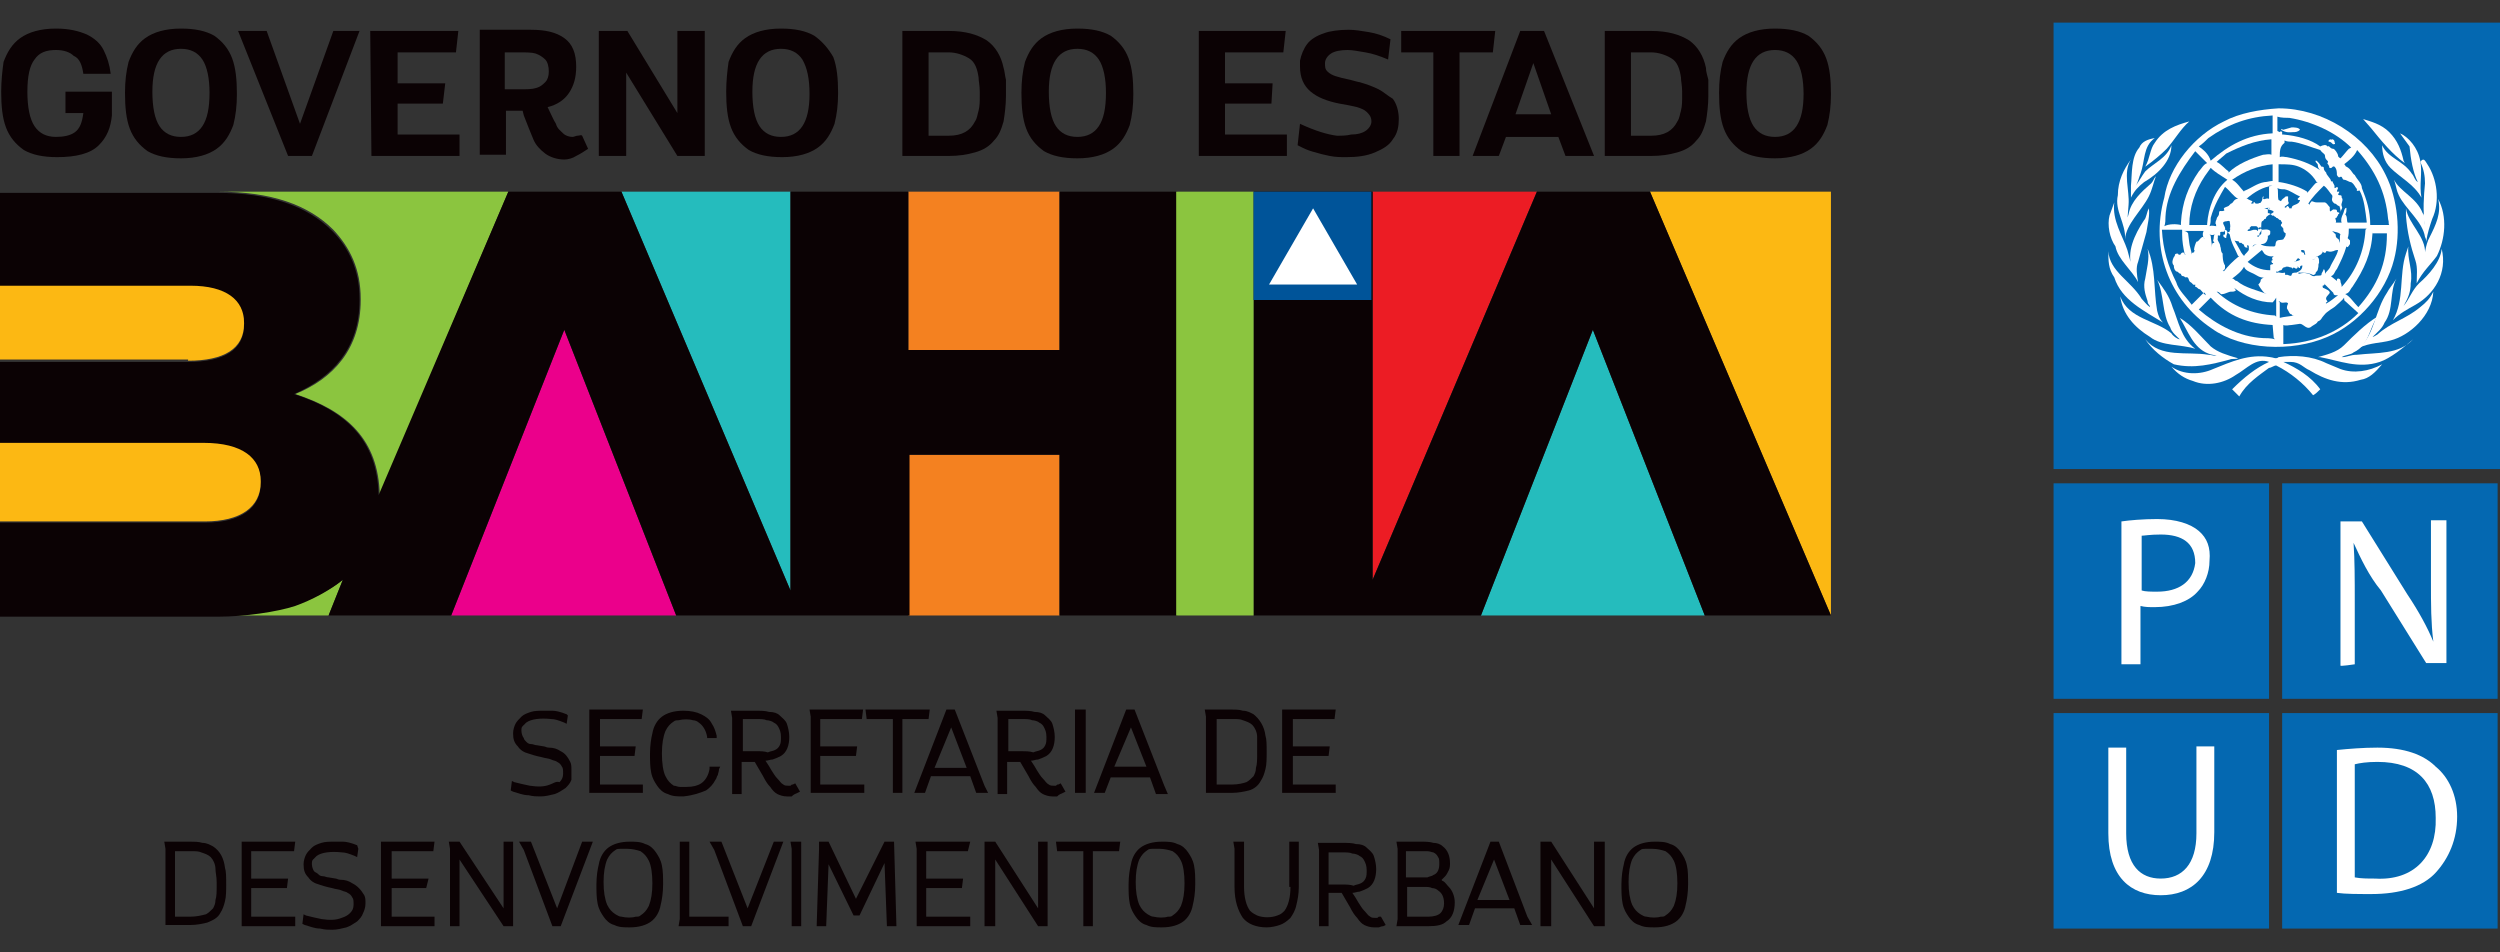 <?xml version="1.0" encoding="UTF-8"?>
<!-- Generator: Adobe Illustrator 25.2.0, SVG Export Plug-In . SVG Version: 6.00 Build 0)  -->
<svg xmlns="http://www.w3.org/2000/svg" xmlns:xlink="http://www.w3.org/1999/xlink" version="1.1" id="Layer_1" x="0px" y="0px" viewBox="0 0 210 80" style="enable-background:new 0 0 210 80;" xml:space="preserve">
<rect x="0" y="0" width="210" height="80" fill="#333333" stroke="none"/>
<style type="text/css">
	.st0{fill:#8BC53F;}
	.st1{fill:#FCB813;}
	.st2{fill:#25BCBD;}
	.st3{fill:#EC1C24;}
	.st4{fill:#F48120;}
	.st5{fill:#EB008B;}
	.st6{fill:#0B0204;}
	.st7{fill:#005499;}
	.st8{fill:#FFFFFF;}
	.st9{fill:#0468B1;}
</style>
<g>
	<g>
		<path class="st0" d="M27.6,51.7l-9,0c0,0,4.6-0.2,6.8-1.1c2.4-1,3.4-1.9,3.4-1.9L27.6,51.7z"></path>
		<path class="st0" d="M30.3,25.1v0.1c0,4.1-2.3,6.6-5.5,7.9c4.3,1.4,7,3.8,7.1,8.5l10.8-25.5H18.3c4.5,0,7.6,1.1,9.7,3.2    C29.4,20.8,30.3,22.6,30.3,25.1"></path>
		<polygon class="st1" points="153.8,16.1 138.6,16.1 153.8,51.7   "></polygon>
		<polygon class="st2" points="124.4,51.7 143.2,51.7 133.8,27.7   "></polygon>
		<polygon class="st3" points="129.1,16.1 115.3,16.1 115.3,48.7   "></polygon>
		<rect x="76.3" y="16.1" class="st4" width="12.7" height="13.3"></rect>
		<rect x="76.3" y="38.2" class="st4" width="12.7" height="13.5"></rect>
		<polygon class="st2" points="66.4,16.1 52.2,16.1 66.4,49.6   "></polygon>
		<polygon class="st5" points="37.9,51.7 56.8,51.7 47.4,27.7   "></polygon>
		<polygon class="st6" points="138.6,16.1 129.1,16.1 115.3,48.7 115.3,16.1 105.3,16.1 105.3,51.7 114,51.7 115.3,51.7 124.4,51.7     133.8,27.7 143.2,51.7 153.8,51.7   "></polygon>
		<path class="st6" d="M89,16.1v13.3H76.3V16.1h-9.9v33.5L52.2,16.1h-9.5L31.8,41.6c-0.1-4.7-2.8-7.1-7.1-8.5    c3.2-1.4,5.5-3.8,5.5-7.9v-0.1c0-2.4-0.9-4.3-2.3-5.7c-2.1-2.1-5.2-3.2-9.7-3.2H0v7.9h9.6H16c2.9,0,4.5,1.1,4.5,3.1v0.1    c0,2.1-1.7,3.1-4.7,3.1H9.6H0v6.9h9.6h7.5c3.3,0,4.8,1.3,4.8,3.2v0.1c0,2.1-1.7,3.3-4.7,3.3H9.6H0v7.9h18.4c2.1,0,4.9-0.4,6.4-0.9    c1.4-0.5,2.9-1.3,4-2.2l-1.2,3h10.3l9.5-24l9.4,24h9.7h0.9h9V38.2H89v13.5h9.9V16.1H89z"></path>
		<rect x="98.8" y="16.1" class="st0" width="6.5" height="35.6"></rect>
		<path class="st1" d="M17.2,43.8c3,0,4.7-1.2,4.7-3.3v-0.1c0-1.9-1.5-3.2-4.8-3.2H9.6H0v6.6h9.6H17.2z"></path>
		<path class="st1" d="M15.8,30.3c3,0,4.7-1,4.7-3.1v-0.1c0-1.9-1.5-3.1-4.5-3.1H9.6H0v3.4v2.8h9.6H15.8z"></path>
		<rect x="105.3" y="16.1" class="st7" width="9.9" height="9.1"></rect>
		<polygon class="st8" points="106.6,23.9 110.3,17.5 114,23.9   "></polygon>
		<path class="st6" d="M129.7,2.6h-2l-4,10.5h2.2l0.6-1.6l4.4,0l0.6,1.6h2.4L129.7,2.6z M127.3,9.6l1.5-4.3l1.5,4.3L127.3,9.6z"></path>
		<path class="st6" d="M5.5,9.5h1.5c-0.1,0.8-0.3,1.3-0.7,1.6c-0.4,0.3-1,0.4-1.6,0.4c-0.8,0-1.4-0.3-1.8-0.9C2.5,10,2.3,9,2.3,7.7    c0-1.3,0.2-2.2,0.6-2.7c0.4-0.6,1-0.8,1.8-0.8c0.7,0,1.2,0.2,1.5,0.5C6.7,4.9,6.9,5.5,7,6.2h2.3C9.2,5.4,9,4.8,8.7,4.2    c-0.3-0.6-0.8-1-1.4-1.3C6.6,2.6,5.8,2.4,4.7,2.4c-1.3,0-2.3,0.3-3,0.8c-0.7,0.5-1.1,1.2-1.4,2C0.2,5.9,0.1,6.8,0.1,7.7    c0,1.2,0.1,2.2,0.4,3c0.3,0.8,0.8,1.4,1.5,1.9c0.7,0.4,1.6,0.6,2.8,0.6c1.6,0,2.8-0.3,3.5-1c0.7-0.7,1-1.5,1.1-2.5    c0-0.1,0-0.5,0-1c0-0.5,0-0.9,0-1H5.5V9.5z"></path>
		<path class="st6" d="M18,3c-0.7-0.4-1.6-0.6-2.8-0.6c-1.3,0-2.3,0.3-3,0.8c-0.7,0.5-1.1,1.2-1.4,2c-0.2,0.8-0.3,1.6-0.3,2.6    c0,1.2,0.1,2.2,0.4,3c0.3,0.8,0.8,1.4,1.5,1.9c0.7,0.4,1.6,0.6,2.8,0.6c1.3,0,2.3-0.3,3-0.8c0.7-0.5,1.1-1.2,1.4-2    c0.2-0.8,0.3-1.6,0.3-2.6c0-1.2-0.1-2.2-0.4-3C19.2,4.1,18.7,3.5,18,3 M17,10.6c-0.4,0.6-1,0.9-1.8,0.9c-0.8,0-1.4-0.3-1.8-0.9    C13,10,12.8,9,12.8,7.7c0-1.2,0.2-2.1,0.6-2.7c0.4-0.6,1-0.9,1.8-0.9c0.8,0,1.4,0.3,1.8,0.9c0.4,0.6,0.6,1.6,0.6,2.8    C17.6,9.1,17.4,10,17,10.6"></path>
		<polygon class="st6" points="25.2,10.4 25.2,10.4 22.4,2.6 20,2.6 24.2,13.1 26.2,13.1 30.2,2.6 28,2.6   "></polygon>
		<polygon class="st6" points="33.4,8.7 37.2,8.7 37.4,7 33.4,7 33.4,4.4 38.3,4.4 38.5,2.6 31.1,2.6 31.2,13.1 38.6,13.1     38.6,11.3 33.4,11.3   "></polygon>
		<path class="st6" d="M48.5,11.4c-0.1,0-0.3,0.1-0.4,0.1c-0.3,0-0.6-0.1-0.8-0.3c-0.2-0.2-0.5-0.4-0.6-0.8    c-0.2-0.3-0.4-0.8-0.7-1.4c0.8-0.2,1.4-0.6,1.8-1.2c0.4-0.6,0.6-1.3,0.6-2.2c0-1.1-0.3-1.9-1-2.4c-0.7-0.5-1.6-0.7-2.8-0.7h-4.3    l0,10.5h2.2V9.3l1.4,0L44,9.7c0.3,0.8,0.6,1.5,0.8,2c0.2,0.5,0.6,0.9,1,1.2c0.4,0.3,1,0.5,1.6,0.5c0.3,0,0.7-0.1,1-0.3    c0.4-0.2,0.7-0.4,1-0.6l-0.5-1.1C48.8,11.3,48.7,11.4,48.5,11.4 M45.8,6.9c-0.2,0.2-0.4,0.4-0.8,0.5c-0.3,0.1-0.8,0.1-1.3,0.1    h-1.3V4.4h1.3c0.5,0,1,0,1.3,0.1c0.3,0.1,0.6,0.3,0.8,0.5c0.2,0.2,0.3,0.6,0.3,1C46.1,6.4,46,6.7,45.8,6.9"></path>
		<polygon class="st6" points="56.9,9.5 52.7,2.6 50.3,2.6 50.3,13.1 52.6,13.1 52.6,6.1 56.9,13.1 59.2,13.1 59.2,2.6 56.9,2.6       "></polygon>
		<path class="st6" d="M68.4,3c-0.7-0.4-1.6-0.6-2.8-0.6c-1.3,0-2.3,0.3-3,0.8c-0.7,0.5-1.1,1.2-1.4,2C61.1,5.9,61,6.8,61,7.7    c0,1.2,0.1,2.2,0.4,3c0.3,0.8,0.8,1.4,1.5,1.9c0.7,0.4,1.6,0.6,2.8,0.6c1.3,0,2.3-0.3,3-0.8c0.7-0.5,1.1-1.2,1.4-2    c0.2-0.8,0.3-1.6,0.3-2.6c0-1.2-0.1-2.2-0.4-3C69.6,4.1,69.1,3.5,68.4,3 M67.4,10.6c-0.4,0.6-1,0.9-1.8,0.9    c-0.8,0-1.4-0.3-1.8-0.9C63.4,10,63.2,9,63.2,7.7c0-1.2,0.2-2.1,0.6-2.7s1-0.9,1.8-0.9c0.8,0,1.4,0.3,1.8,0.9    C67.8,5.7,68,6.6,68,7.9C68,9.1,67.8,10,67.4,10.6"></path>
		<path class="st6" d="M84.3,5.7c-0.2-1-0.7-1.8-1.4-2.3c-0.8-0.5-1.8-0.8-3.2-0.8h-3.9l0,10.5h3.9c0.8,0,1.5-0.1,2.2-0.3    c0.7-0.2,1.2-0.5,1.6-1c0.4-0.4,0.6-0.9,0.8-1.6c0.1-0.6,0.2-1.4,0.2-2.1c0-0.6,0-1.1,0-1.4C84.4,6.3,84.4,6,84.3,5.7 M82.3,8.1    c0,0.4,0,0.8-0.1,1.2c-0.1,0.3-0.1,0.6-0.3,0.9c-0.4,0.8-1.1,1.2-2.2,1.2h-1.7v-7h1.7c0.6,0,1.2,0.2,1.7,0.5    c0.5,0.3,0.7,0.9,0.8,1.6c0,0.3,0.1,0.7,0.1,1.2V8.1z"></path>
		<path class="st6" d="M93.3,3c-0.7-0.4-1.6-0.6-2.8-0.6c-1.3,0-2.3,0.3-3,0.8c-0.7,0.5-1.1,1.2-1.4,2c-0.2,0.8-0.3,1.6-0.3,2.6    c0,1.2,0.1,2.2,0.4,3c0.3,0.8,0.8,1.4,1.5,1.9c0.7,0.4,1.6,0.6,2.8,0.6c1.3,0,2.3-0.3,3-0.8c0.7-0.5,1.1-1.2,1.4-2    c0.2-0.8,0.3-1.6,0.3-2.6c0-1.2-0.1-2.2-0.4-3C94.5,4.1,94,3.5,93.3,3 M92.3,10.6c-0.4,0.6-1,0.9-1.8,0.9c-0.8,0-1.4-0.3-1.8-0.9    C88.3,10,88.1,9,88.1,7.7c0-1.2,0.2-2.1,0.6-2.7c0.4-0.6,1-0.9,1.8-0.9c0.8,0,1.4,0.3,1.8,0.9c0.4,0.6,0.6,1.6,0.6,2.8    C92.9,9.1,92.7,10,92.3,10.6"></path>
		<polygon class="st6" points="102.9,8.7 106.8,8.7 106.9,7 102.9,7 102.9,4.4 107.8,4.4 108,2.6 100.7,2.6 100.7,13.1 108.1,13.1     108.1,11.3 102.9,11.3   "></polygon>
		<path class="st6" d="M115.8,7.5c-0.4-0.2-0.9-0.4-1.6-0.6c-0.1,0-0.4-0.1-0.8-0.2c-0.5-0.1-0.9-0.2-1.2-0.3    c-0.3-0.1-0.5-0.2-0.7-0.4c-0.2-0.2-0.2-0.4-0.2-0.7c0-0.3,0.2-0.6,0.5-0.8c0.3-0.2,0.8-0.3,1.4-0.3c0.4,0,0.9,0.1,1.5,0.2    c0.6,0.1,1.2,0.3,1.9,0.6l0.2-1.7c-0.6-0.3-1.2-0.5-1.8-0.6c-0.6-0.1-1.2-0.2-1.7-0.2c-0.8,0-1.6,0.1-2.1,0.3    c-0.6,0.2-1.1,0.5-1.4,0.9c-0.3,0.4-0.5,0.9-0.6,1.4c0,0.2,0,0.4,0,0.5c0,0.9,0.3,1.6,0.9,2.1c0.6,0.5,1.4,0.8,2.4,1    c0.6,0.1,1.1,0.2,1.5,0.3c0.3,0.1,0.6,0.2,0.8,0.4c0.2,0.2,0.4,0.4,0.4,0.8c0,0.3-0.2,0.6-0.5,0.8c-0.3,0.2-0.7,0.3-1.2,0.3    c-0.4,0.1-0.8,0.1-1.2,0.1c-0.8-0.1-1.8-0.4-3.1-1l-0.2,1.8l0.4,0.2c0.4,0.2,0.7,0.3,1.1,0.4c0.3,0.1,0.7,0.2,1.2,0.3    c0.5,0.1,0.9,0.1,1.4,0.1c0.9,0,1.7-0.1,2.4-0.4c0.7-0.3,1.2-0.6,1.5-1.1c0.4-0.5,0.5-1.1,0.5-1.7c0-0.7-0.2-1.3-0.5-1.7    C116.5,8,116.2,7.7,115.8,7.5"></path>
		<polygon class="st6" points="125.6,2.6 117.7,2.6 117.7,4.4 120.4,4.4 120.4,13.1 122.6,13.1 122.6,4.4 125.4,4.4   "></polygon>
		<path class="st6" d="M143.3,5.7c-0.2-1-0.7-1.8-1.4-2.3c-0.8-0.5-1.8-0.8-3.2-0.8h-3.9l0,10.5h3.9c0.8,0,1.5-0.1,2.2-0.3    c0.7-0.2,1.2-0.5,1.6-1c0.4-0.4,0.6-0.9,0.8-1.6c0.1-0.6,0.2-1.4,0.2-2.1c0-0.6,0-1.1,0-1.4C143.4,6.3,143.3,6,143.3,5.7     M141.3,8.1c0,0.4,0,0.8-0.1,1.2c-0.1,0.3-0.1,0.6-0.3,0.9c-0.4,0.8-1.1,1.2-2.2,1.2H137v-7h1.7c0.6,0,1.2,0.2,1.7,0.5    c0.5,0.3,0.7,0.9,0.8,1.6c0,0.3,0.1,0.7,0.1,1.2V8.1z"></path>
		<path class="st6" d="M153.4,4.9c-0.3-0.8-0.8-1.4-1.5-1.9c-0.7-0.4-1.6-0.6-2.8-0.6c-1.3,0-2.3,0.3-3,0.8c-0.7,0.5-1.1,1.2-1.4,2    c-0.2,0.8-0.3,1.6-0.3,2.6c0,1.2,0.1,2.2,0.4,3c0.3,0.8,0.8,1.4,1.5,1.9c0.7,0.4,1.6,0.6,2.8,0.6c1.3,0,2.3-0.3,3-0.8    c0.7-0.5,1.1-1.2,1.4-2c0.2-0.8,0.3-1.6,0.3-2.6C153.8,6.7,153.7,5.7,153.4,4.9 M150.9,10.6c-0.4,0.6-1,0.9-1.8,0.9    c-0.8,0-1.4-0.3-1.8-0.9c-0.4-0.6-0.6-1.6-0.6-2.8c0-1.2,0.2-2.1,0.6-2.7c0.4-0.6,1-0.9,1.8-0.9c0.8,0,1.4,0.3,1.8,0.9    c0.4,0.6,0.6,1.6,0.6,2.8C151.5,9.1,151.3,10,150.9,10.6"></path>
		<g>
			<path class="st6" d="M46.2,65.9c-0.5,0.2-1,0.2-1.7,0.1c-0.5-0.1-0.9-0.2-1.3-0.3l-0.2-0.1l-0.1,0.8l0.2,0.1     c0.4,0.1,0.8,0.3,1.3,0.3c0.4,0.1,0.7,0.1,1,0.1c0.4,0,0.8-0.1,1.2-0.2c0.3-0.1,0.6-0.3,0.9-0.5c0.2-0.2,0.4-0.4,0.5-0.7     C48,65.3,48,65,48,64.7c0-0.3,0-0.5-0.1-0.7c-0.2-0.4-0.4-0.7-0.8-0.9c-0.3-0.2-0.6-0.3-1-0.3c-0.2,0-0.3-0.1-0.4-0.1l-0.6-0.1     c-0.2,0-0.3-0.1-0.5-0.1c-0.2,0-0.3-0.1-0.4-0.2C44.1,62.2,44,62.1,44,62c-0.1-0.1-0.2-0.4-0.2-0.6c0-0.2,0-0.3,0.1-0.4     c0.1-0.1,0.2-0.2,0.3-0.3c0.4-0.3,1.2-0.4,2.1-0.3c0.3,0,0.6,0.1,1.1,0.3l0.2,0.1l0.1-0.7l-0.1-0.1c-0.5-0.2-0.9-0.3-1.2-0.3     c-0.2,0-0.4,0-0.7,0c-0.4,0-0.8,0-1.1,0.1c-0.3,0.1-0.6,0.2-0.8,0.4c-0.2,0.2-0.4,0.4-0.5,0.6c-0.1,0.2-0.2,0.5-0.2,0.8     c0,0.5,0.1,0.8,0.4,1.1c0.2,0.3,0.5,0.5,0.9,0.6c0.3,0.1,0.6,0.2,1.1,0.3c0.3,0.1,0.6,0.1,0.8,0.2c0.2,0.1,0.4,0.1,0.5,0.2     c0.2,0.1,0.3,0.2,0.4,0.4c0.1,0.1,0.1,0.3,0.1,0.6c0,0.3-0.1,0.5-0.3,0.7C46.7,65.6,46.5,65.8,46.2,65.9z"></path>
			<polygon class="st6" points="49.5,66.6 54,66.6 54,65.9 50.4,65.9 50.4,63.5 53.3,63.5 53.4,62.7 50.4,62.7 50.4,60.4 53.9,60.4      54,59.6 49.5,59.6 49.5,60.2    "></polygon>
			<path class="st6" d="M59.3,66.4L59.3,66.4c0.3-0.2,0.6-0.5,0.8-0.9c0.1-0.1,0.1-0.3,0.2-0.4c0-0.1,0.1-0.3,0.1-0.5l0.1-0.2h-0.9     l0,0.2c-0.1,0.6-0.4,1-0.7,1.2c-0.3,0.2-0.7,0.3-1.2,0.3c-0.2,0-0.4,0-0.6,0c-0.2,0-0.3-0.1-0.5-0.1c-0.3-0.2-0.5-0.4-0.7-0.8     c-0.2-0.4-0.3-1.1-0.3-1.9c0-0.8,0.1-1.4,0.3-1.9c0.2-0.4,0.4-0.6,0.7-0.8c0.1-0.1,0.3-0.1,0.4-0.1c0.4-0.1,0.9-0.1,1.2,0     c0.2,0,0.4,0.1,0.5,0.2c0.3,0.2,0.6,0.6,0.7,1.2l0,0.1h0.8l0-0.2c-0.1-0.4-0.2-0.7-0.4-1c-0.2-0.4-0.5-0.6-0.9-0.8     c-0.4-0.2-0.9-0.3-1.5-0.3c-0.8,0-1.4,0.2-1.8,0.5c-0.4,0.3-0.7,0.8-0.8,1.4c-0.1,0.4-0.2,1-0.2,1.7c0,0.6,0,1.1,0.1,1.6     c0.1,0.5,0.3,0.8,0.5,1.1c0.2,0.3,0.5,0.6,0.9,0.7c0.4,0.2,0.8,0.2,1.3,0.2C58.3,66.8,58.8,66.6,59.3,66.4z"></path>
			<path class="st6" d="M67,66.6l0.2-0.1l-0.4-0.7l-0.2,0.1c-0.1,0-0.1,0-0.2,0.1c-0.1,0-0.2,0-0.2,0c-0.1,0-0.3,0-0.4-0.1     c-0.2-0.1-0.3-0.3-0.5-0.5c-0.2-0.2-0.3-0.4-0.5-0.7c-0.1-0.2-0.3-0.5-0.5-0.8c0.2,0,0.4-0.1,0.6-0.1c0.3-0.1,0.5-0.2,0.7-0.3     c0.5-0.3,0.7-0.9,0.7-1.6c0-0.4-0.1-0.8-0.2-1.1c-0.1-0.3-0.4-0.5-0.6-0.7c-0.2-0.2-0.5-0.3-0.9-0.3c-0.3-0.1-0.7-0.1-1.2-0.1h-2     l0.1,0.6v6.4h0.8v-2.7h1.1l0.7,1.2c0.2,0.4,0.4,0.7,0.6,0.9c0.2,0.3,0.4,0.5,0.6,0.6c0.2,0.1,0.5,0.2,0.8,0.2c0.1,0,0.3,0,0.4,0     C66.7,66.7,66.8,66.7,67,66.6z M63.5,63.1h-1.1v-2.7h1.1c0.4,0,0.7,0,0.9,0.1c0.2,0,0.5,0.1,0.6,0.2c0.2,0.1,0.3,0.2,0.4,0.4     c0.1,0.2,0.2,0.4,0.2,0.8c0,0.3,0,0.5-0.1,0.7c-0.1,0.2-0.2,0.3-0.4,0.4c-0.2,0.1-0.4,0.1-0.6,0.2C64.2,63.1,63.9,63.1,63.5,63.1     z"></path>
			<polygon class="st6" points="72.6,66.6 72.6,65.9 68.9,65.9 68.9,63.5 71.9,63.5 72,62.7 68.9,62.7 68.9,60.4 72.4,60.4      72.5,59.6 68,59.6 68.1,60.2 68.1,66.6    "></polygon>
			<polygon class="st6" points="78.1,59.6 72.7,59.6 72.8,60.4 75,60.4 75,66.6 75.8,66.6 75.8,60.4 78,60.4    "></polygon>
			<path class="st6" d="M82.7,66l-2.5-6.4h-0.7l-2.7,7h0.9l0.5-1.4h3.3l0.5,1.4h1L82.7,66z M79.9,61.1l1.3,3.4l-2.7,0L79.9,61.1z"></path>
			<path class="st6" d="M89.3,66.6l0.2-0.1l-0.4-0.7l-0.2,0.1c-0.1,0-0.1,0-0.2,0.1c-0.1,0-0.2,0-0.2,0c-0.1,0-0.3,0-0.4-0.1     c-0.2-0.1-0.3-0.3-0.5-0.5c-0.2-0.2-0.3-0.4-0.5-0.7c-0.1-0.2-0.3-0.5-0.5-0.8c0.2,0,0.4-0.1,0.6-0.1c0.3-0.1,0.5-0.2,0.7-0.3     c0.5-0.3,0.7-0.9,0.7-1.6c0-0.4-0.1-0.8-0.2-1.1c-0.1-0.3-0.4-0.5-0.6-0.7c-0.2-0.2-0.5-0.3-0.9-0.3c-0.3-0.1-0.7-0.1-1.2-0.1h-2     l0.1,0.6v6.4h0.8v-2.7h1.1l0.7,1.2c0.2,0.4,0.4,0.7,0.6,0.9c0.2,0.3,0.4,0.5,0.6,0.6c0.2,0.1,0.5,0.2,0.8,0.2c0.1,0,0.3,0,0.4,0     C89,66.7,89.1,66.7,89.3,66.6z M85.8,63.1h-1.1v-2.7h1.1c0.4,0,0.7,0,0.9,0.1c0.2,0,0.5,0.1,0.6,0.2c0.2,0.1,0.3,0.2,0.4,0.4     c0.1,0.2,0.2,0.4,0.2,0.8c0,0.3,0,0.5-0.1,0.7c-0.1,0.2-0.2,0.3-0.4,0.4c-0.2,0.1-0.4,0.1-0.6,0.2C86.5,63.1,86.1,63.1,85.8,63.1     z"></path>
			<polygon class="st6" points="90.3,66.6 91.2,66.6 91.2,59.6 90.3,59.6 90.3,60.2    "></polygon>
			<path class="st6" d="M93.3,65.3h3.3l0.5,1.4h1L97.8,66l-2.5-6.4h-0.7l-2.7,7h0.9L93.3,65.3z M95,61.1l1.3,3.3l-2.7,0L95,61.1z"></path>
			<path class="st6" d="M105.9,65.6L105.9,65.6c0.2-0.3,0.3-0.6,0.4-1c0.1-0.4,0.1-0.9,0.1-1.4c0-0.6,0-1.1-0.1-1.4     c-0.1-0.8-0.5-1.4-1-1.8c-0.2-0.1-0.5-0.3-0.9-0.3c-0.3-0.1-0.7-0.1-1-0.1h-2.2l0.1,0.6v6.4h2.2c0.5,0,1-0.1,1.4-0.2     C105.3,66.3,105.7,66,105.9,65.6z M105.6,63v0.3c0,0.5,0,0.9-0.1,1.2c0,0.3-0.1,0.5-0.2,0.7c-0.2,0.2-0.4,0.4-0.6,0.5     c-0.3,0.1-0.7,0.2-1.2,0.2h-1.3v-5.5h1.4c0.3,0,0.6,0,0.8,0.1c0.3,0.1,0.6,0.2,0.8,0.4c0.2,0.2,0.4,0.6,0.4,1     C105.6,62.1,105.6,62.5,105.6,63z"></path>
			<polygon class="st6" points="107.7,66.6 112.2,66.6 112.2,65.9 108.6,65.9 108.6,63.5 111.6,63.5 111.7,62.7 108.6,62.7      108.6,60.4 112.1,60.4 112.2,59.6 107.7,59.6 107.7,60.2    "></polygon>
			<path class="st6" d="M17.9,71.1L17.9,71.1c-0.2-0.1-0.5-0.3-0.9-0.3c-0.3-0.1-0.7-0.1-1-0.1h-2.2l0.1,0.6v6.4H16     c0.5,0,1-0.1,1.4-0.2c0.5-0.2,0.9-0.4,1.1-0.8c0.2-0.3,0.3-0.6,0.4-1c0.1-0.4,0.1-0.9,0.1-1.4c0-0.6,0-1.1-0.1-1.4     C18.8,72.1,18.5,71.5,17.9,71.1z M18.2,74.1v0.3c0,0.5,0,0.9-0.1,1.2c0,0.3-0.1,0.5-0.2,0.7c-0.2,0.2-0.4,0.4-0.6,0.5     C16.9,76.9,16.5,77,16,77h-1.3v-5.5h1.4c0.3,0,0.6,0,0.8,0.1c0.3,0.1,0.6,0.2,0.8,0.4c0.2,0.2,0.4,0.6,0.4,1     C18.1,73.3,18.2,73.6,18.2,74.1z"></path>
			<polygon class="st6" points="21.1,74.6 24.1,74.6 24.2,73.8 21.1,73.8 21.1,71.5 24.7,71.5 24.8,70.7 20.3,70.7 20.3,71.3      20.3,77.8 24.8,77.8 24.8,77 21.1,77    "></polygon>
			<path class="st6" d="M29.6,74.2c-0.3-0.2-0.6-0.3-1-0.3c-0.2,0-0.3-0.1-0.4-0.1l-0.6-0.1c-0.2,0-0.3-0.1-0.5-0.1     c-0.2,0-0.3-0.1-0.4-0.2c-0.1-0.1-0.2-0.1-0.3-0.2c-0.1-0.1-0.2-0.4-0.2-0.6c0-0.2,0-0.3,0.1-0.4c0.1-0.1,0.2-0.2,0.3-0.3     c0.4-0.3,1.2-0.4,2.1-0.3c0.3,0,0.6,0.1,1.1,0.3l0.2,0.1l0.1-0.7L30,71c-0.5-0.2-0.9-0.3-1.2-0.3c-0.2,0-0.4,0-0.7,0     c-0.4,0-0.8,0-1.1,0.1c-0.3,0.1-0.6,0.2-0.8,0.4c-0.2,0.2-0.4,0.4-0.5,0.6c-0.1,0.2-0.2,0.5-0.2,0.8c0,0.5,0.1,0.8,0.4,1.1     c0.2,0.3,0.5,0.5,0.9,0.6c0.3,0.1,0.6,0.2,1.1,0.3c0.3,0.1,0.6,0.1,0.8,0.2c0.2,0.1,0.4,0.1,0.5,0.2c0.2,0.1,0.3,0.2,0.4,0.4     c0.1,0.1,0.1,0.3,0.1,0.6c0,0.3-0.1,0.5-0.3,0.7c-0.2,0.2-0.4,0.3-0.7,0.4c-0.5,0.2-1,0.2-1.7,0.1c-0.5-0.1-0.9-0.2-1.3-0.3     l-0.2-0.1l-0.1,0.8l0.2,0.1c0.4,0.1,0.8,0.3,1.3,0.3c0.4,0.1,0.7,0.1,1,0.1c0.4,0,0.8-0.1,1.2-0.2c0.3-0.1,0.6-0.3,0.9-0.5     c0.2-0.2,0.4-0.4,0.5-0.7c0.1-0.2,0.2-0.5,0.2-0.8c0-0.3,0-0.5-0.1-0.7C30.3,74.7,30,74.4,29.6,74.2z"></path>
			<polygon class="st6" points="32.9,74.6 35.8,74.6 36,73.8 32.9,73.8 32.9,71.5 36.4,71.5 36.5,70.7 32,70.7 32,71.3 32,77.8      36.5,77.8 36.5,77 32.9,77    "></polygon>
			<polygon class="st6" points="42.3,76.3 38.6,70.7 37.7,70.7 37.8,71.3 37.8,77.8 38.6,77.8 38.6,72.2 42.3,77.8 43.1,77.8      43.1,70.7 42.3,70.7    "></polygon>
			<polygon class="st6" points="46.8,76.3 44.6,70.7 43.6,70.7 44,71.4 46.4,77.8 47.1,77.8 49.8,70.7 48.9,70.7    "></polygon>
			<path class="st6" d="M55.1,71.6L55.1,71.6c-0.2-0.3-0.5-0.6-0.9-0.7c-0.4-0.2-0.8-0.2-1.3-0.2c-0.8,0-1.4,0.2-1.8,0.5     c-0.4,0.3-0.7,0.8-0.8,1.4c-0.1,0.4-0.2,1-0.2,1.7c0,0.6,0,1.1,0.1,1.6c0.1,0.5,0.3,0.8,0.5,1.1c0.2,0.3,0.5,0.6,0.9,0.7     c0.4,0.2,0.8,0.2,1.3,0.2c0.8,0,1.4-0.2,1.8-0.5c0.4-0.3,0.7-0.8,0.8-1.4c0.1-0.4,0.2-1,0.2-1.7c0-0.6,0-1.1-0.1-1.6     C55.5,72.2,55.3,71.9,55.1,71.6z M53.4,77c-0.3,0.1-0.8,0.1-1.2,0c-0.2,0-0.3-0.1-0.5-0.2c-0.3-0.2-0.5-0.4-0.7-0.8     c-0.2-0.5-0.3-1.1-0.3-1.9c0-0.8,0.1-1.4,0.3-1.9c0.2-0.4,0.4-0.6,0.7-0.8c0.1-0.1,0.3-0.1,0.4-0.1c0.2,0,0.4,0,0.6,0     c0.4,0,0.8,0.1,1.1,0.2c0.3,0.2,0.5,0.4,0.7,0.8c0.2,0.4,0.3,1.1,0.3,1.9c0,0.8-0.1,1.4-0.3,1.9c-0.2,0.4-0.4,0.6-0.7,0.8     C53.7,77,53.6,77,53.4,77z"></path>
			<polygon class="st6" points="57.9,70.7 57.1,70.7 57.1,77.2 57,77.8 61.2,77.8 61.2,77 57.9,77    "></polygon>
			<polygon class="st6" points="62.8,76.3 60.6,70.7 59.6,70.7 60,71.4 62.4,77.8 63.1,77.8 65.8,70.7 65,70.7    "></polygon>
			<polygon class="st6" points="66.5,71.3 66.5,77.8 67.3,77.8 67.3,70.7 66.4,70.7    "></polygon>
			<polygon class="st6" points="74.3,70.7 71.9,75.5 69.6,70.7 68.8,70.7 68.8,71.3 68.6,77.8 69.4,77.8 69.6,72.6 71.7,76.9      72.2,76.9 74.3,72.5 74.5,77.8 75.3,77.8 75.1,70.7    "></polygon>
			<polygon class="st6" points="77.8,74.6 80.8,74.6 80.9,73.8 77.8,73.8 77.8,71.5 81.3,71.5 81.5,70.7 76.9,70.7 77,71.3 77,77.8      81.5,77.8 81.5,77 77.8,77    "></polygon>
			<polygon class="st6" points="87.2,76.3 83.6,70.7 82.7,70.7 82.7,71.3 82.7,77.8 83.6,77.8 83.6,72.2 87.2,77.8 88,77.8 88,70.7      87.2,70.7    "></polygon>
			<polygon class="st6" points="88.8,71.5 91,71.5 91,77.8 91.8,77.8 91.8,71.5 94,71.5 94.1,70.7 88.7,70.7    "></polygon>
			<path class="st6" d="M99.8,71.6L99.8,71.6c-0.2-0.3-0.5-0.6-0.9-0.7c-0.4-0.2-0.8-0.2-1.3-0.2c-0.8,0-1.4,0.2-1.8,0.5     c-0.4,0.3-0.7,0.8-0.8,1.4c-0.1,0.4-0.2,1-0.2,1.7c0,0.6,0,1.1,0.1,1.6c0.1,0.5,0.3,0.8,0.5,1.1c0.2,0.3,0.5,0.6,0.9,0.7     c0.4,0.2,0.8,0.2,1.3,0.2c0.8,0,1.4-0.2,1.8-0.5c0.4-0.3,0.7-0.8,0.8-1.4c0.1-0.4,0.2-1,0.2-1.7c0-0.6,0-1.1-0.1-1.6     C100.2,72.2,100,71.9,99.8,71.6z M98.1,77c-0.3,0.1-0.8,0.1-1.2,0c-0.2,0-0.3-0.1-0.5-0.2c-0.3-0.2-0.5-0.4-0.7-0.8     c-0.2-0.5-0.3-1.1-0.3-1.9c0-0.8,0.1-1.4,0.3-1.9c0.2-0.4,0.4-0.6,0.7-0.8c0.1-0.1,0.3-0.1,0.4-0.1c0.2,0,0.4,0,0.6,0     c0.4,0,0.8,0.1,1.1,0.2c0.3,0.2,0.5,0.4,0.7,0.8c0.2,0.4,0.3,1.1,0.3,1.9c0,0.8-0.1,1.4-0.3,1.9c-0.2,0.4-0.4,0.6-0.7,0.8     C98.4,77,98.3,77,98.1,77z"></path>
			<path class="st6" d="M108.4,74.5c0,0.9-0.2,1.6-0.5,2c-0.2,0.2-0.3,0.3-0.6,0.4c-0.5,0.2-1.2,0.2-1.7,0c-0.2-0.1-0.4-0.2-0.6-0.4     c-0.3-0.4-0.5-1.1-0.5-2v-3.8h-0.9l0.1,0.6v3.2c0,1.2,0.3,2,0.7,2.6c0.4,0.5,1.1,0.8,2,0.8c0.4,0,0.8-0.1,1.1-0.2     c0.3-0.1,0.6-0.3,0.9-0.6c0.2-0.3,0.4-0.6,0.5-1.1c0.1-0.4,0.2-0.9,0.2-1.5v-3.8h-0.8V74.5z"></path>
			<path class="st6" d="M115.9,77c-0.1,0-0.1,0-0.2,0.1l0,0c-0.1,0-0.2,0-0.2,0c-0.1,0-0.3,0-0.4-0.1c-0.2-0.1-0.3-0.3-0.5-0.5     c-0.2-0.2-0.3-0.4-0.5-0.7c-0.1-0.2-0.3-0.5-0.5-0.8c0.2,0,0.4-0.1,0.6-0.1c0.3-0.1,0.5-0.2,0.7-0.3c0.5-0.3,0.7-0.9,0.7-1.6     c0-0.4-0.1-0.8-0.2-1.1c-0.1-0.3-0.4-0.5-0.6-0.7c-0.2-0.2-0.5-0.3-0.9-0.3c-0.3-0.1-0.7-0.1-1.2-0.1h-2l0.1,0.6v6.4h0.8V75h1.1     l0.7,1.2c0.2,0.4,0.4,0.7,0.6,0.9c0.2,0.3,0.4,0.5,0.6,0.6c0.2,0.1,0.5,0.2,0.8,0.2c0.1,0,0.3,0,0.4,0c0.1,0,0.2-0.1,0.4-0.1     l0.2-0.1l-0.4-0.7L115.9,77z M112.7,74.3h-1.1v-2.7h1.1c0.4,0,0.7,0,0.9,0.1c0.2,0,0.5,0.1,0.6,0.2c0.2,0.1,0.3,0.2,0.4,0.4     c0.1,0.2,0.2,0.4,0.2,0.8c0,0.3,0,0.5-0.1,0.7c-0.1,0.2-0.2,0.3-0.4,0.4c-0.2,0.1-0.4,0.1-0.6,0.2     C113.4,74.3,113.1,74.3,112.7,74.3z"></path>
			<path class="st6" d="M121.2,74c0,0-0.1,0-0.1-0.1c0.1-0.1,0.2-0.2,0.3-0.3c0.1-0.1,0.2-0.3,0.3-0.5c0.1-0.2,0.1-0.4,0.1-0.6     c0-0.6-0.2-1.1-0.6-1.4c-0.2-0.2-0.5-0.3-0.8-0.3c-0.3-0.1-0.7-0.1-1.1-0.1h-2l0.1,0.6l0,5.9l-0.1,0.6h2.7c0.7,0,1.2-0.1,1.5-0.4     c0.5-0.3,0.7-0.9,0.7-1.6c0-0.5-0.2-1-0.5-1.3C121.5,74.3,121.4,74.1,121.2,74z M121,76.7L121,76.7c-0.2,0.2-0.6,0.3-1,0.3h-1.8     v-2.5h1.4c0.3,0,0.5,0,0.7,0.1c0.2,0,0.4,0.1,0.5,0.2c0.3,0.2,0.5,0.5,0.5,1.1C121.3,76.2,121.2,76.5,121,76.7z M120.8,72     c0.1,0.1,0.1,0.3,0.1,0.6c0,0.5-0.2,0.8-0.5,0.9c-0.1,0.1-0.3,0.1-0.5,0.2c-0.2,0-0.5,0-0.8,0h-1v-2.2h1c0.3,0,0.6,0,0.8,0     c0.2,0,0.4,0.1,0.5,0.1C120.6,71.7,120.7,71.8,120.8,72z"></path>
			<path class="st6" d="M125.9,70.7h-0.7l-2.7,7h0.9l0.5-1.4h3.3l0.5,1.4h1l-0.4-0.7L125.9,70.7z M125.5,72.2l1.3,3.4l-2.7,0     L125.5,72.2z"></path>
			<polygon class="st6" points="133.9,76.3 130.3,70.7 129.4,70.7 129.4,71.3 129.4,77.8 130.3,77.8 130.3,72.2 133.9,77.8      134.8,77.8 134.8,70.7 133.9,70.7    "></polygon>
			<path class="st6" d="M141.7,72.7c-0.1-0.5-0.3-0.8-0.5-1.1c-0.2-0.3-0.5-0.6-0.9-0.7c-0.4-0.2-0.8-0.2-1.3-0.2     c-0.8,0-1.4,0.2-1.8,0.5c-0.4,0.3-0.7,0.8-0.8,1.4c-0.1,0.4-0.2,1-0.2,1.7c0,0.6,0,1.1,0.1,1.6c0.1,0.5,0.3,0.8,0.5,1.1     c0.2,0.3,0.5,0.6,0.9,0.7c0.4,0.2,0.8,0.2,1.3,0.2c0.8,0,1.4-0.2,1.8-0.5c0.4-0.3,0.7-0.8,0.8-1.4c0.1-0.4,0.2-1,0.2-1.7     C141.8,73.7,141.8,73.1,141.7,72.7z M139.5,77c-0.3,0.1-0.8,0.1-1.2,0c-0.2,0-0.3-0.1-0.5-0.2c-0.3-0.2-0.5-0.4-0.7-0.8     c-0.2-0.5-0.3-1.1-0.3-1.9c0-0.8,0.1-1.4,0.3-1.9c0.2-0.4,0.4-0.6,0.7-0.8c0.1-0.1,0.3-0.1,0.4-0.1c0.2,0,0.4,0,0.6,0     c0.4,0,0.8,0.1,1.1,0.2c0.3,0.2,0.5,0.4,0.7,0.8c0.2,0.4,0.3,1.1,0.3,1.9c0,0.8-0.1,1.4-0.3,1.9c-0.2,0.4-0.4,0.6-0.7,0.8     C139.8,77,139.7,77,139.5,77z"></path>
		</g>
	</g>
	<g>
		<g>
			<path class="st9" d="M172.5,59.9h18.1v18.1h-18.1V59.9z"></path>
			<path class="st8" d="M177.1,62.8V70c0,3.7,1.9,5.2,4.4,5.2c2.6,0,4.5-1.6,4.5-5.3v-7.2h-1.5V70c0,2.6-1.2,3.8-3,3.8     c-1.7,0-2.9-1.1-2.9-3.8v-7.2C178.7,62.8,177.1,62.8,177.1,62.8z"></path>
		</g>
		<g>
			<path class="st9" d="M191.7,40.6h18.1v18.1h-18.1V40.6z"></path>
			<path class="st8" d="M197.8,55.8v-5.2c0-2,0-3.5-0.1-5c0.6,1.3,1.3,2.8,2.3,4l3.8,6.1h1.7v-12h-1.3v5.2c0,1.9,0,3.4,0.2,5     c-0.5-1.2-1.2-2.5-2.2-4l-3.8-6.1h-1.8v12.1C196.5,56,197.8,55.8,197.8,55.8z"></path>
		</g>
		<g>
			<path class="st9" d="M172.5,40.6h18.1v18.1h-18.1V40.6z"></path>
			<path class="st8" d="M184.7,44.6c-0.7-0.6-1.9-1-3.5-1c-1.2,0-2.3,0.1-3,0.2v12h1.6v-4.9c0.4,0.1,0.7,0.1,1.2,0.1     c1.6,0,2.9-0.5,3.6-1.3c0.6-0.6,1-1.6,1-2.6C185.7,46,185.4,45.2,184.7,44.6"></path>
			<path class="st9" d="M181.2,49.7c-0.5,0-1,0-1.3-0.1v-4.6c0.2,0,0.7-0.1,1.6-0.1c1.8,0,2.9,0.7,2.9,2.4     C184.2,48.9,183,49.7,181.2,49.7"></path>
		</g>
		<g>
			<rect x="191.7" y="59.9" class="st9" width="18.1" height="18.1"></rect>
			<path class="st8" d="M204.6,64.4c-1-1-2.6-1.6-4.9-1.6c-1.2,0-2.4,0.1-3.4,0.2v12c0.7,0.1,1.8,0.1,2.9,0.1c2.4,0,4.3-0.6,5.4-1.8     s1.8-2.8,1.8-4.7C206.4,66.8,205.7,65.3,204.6,64.4"></path>
			<path class="st9" d="M199.5,73.8c-0.6,0-1.2,0-1.7-0.1v-9.5c0.4-0.1,1-0.2,1.9-0.2c3.4,0,4.9,1.8,4.9,4.7     C204.7,71.9,202.8,74,199.5,73.8"></path>
		</g>
		<rect x="172.5" y="1.9" class="st9" width="37.5" height="37.5"></rect>
		<path class="st8" d="M204.7,21.5c-0.5,0.7-1.2,1.3-1.7,2.3c0-0.6,0.1-1.3-0.1-1.9c-0.4-1.2-0.7-2.4-0.8-3.8v-0.6    c0.2,1.3,1.7,2.4,1.6,3.8c0,0.4-0.1,0.7-0.2,1v-0.1c0.2-0.7,0.2-1.6,0.6-2.3c0.5-1,1-2,0.7-3.2C205.6,18.2,205.4,20.1,204.7,21.5"></path>
		<path class="st8" d="M203.9,13.8c0.8,1.2,1.1,3.1,0.4,4.6c-0.2,0.6-0.4,1.2-0.5,1.9c0-0.1,0-0.2-0.1-0.4c-0.2-1.3-1.7-2.4-2.2-3.5    c-0.2-0.4-0.2-0.7-0.4-1.3c0.5,1,1.9,1.5,2.4,2.8c0.2,0.2,0.1,0.6,0.2,1c-0.2-1.2-0.1-2.4,0-3.5c0-0.6-0.1-1.2-0.4-1.8    C203.6,13.2,203.7,13.5,203.9,13.8"></path>
		<path class="st8" d="M203.3,13.5c0.2,1-0.1,2,0.1,3.1c-0.6-1.1-1.8-1.7-2.6-2.5c-0.5-0.5-0.7-1.2-0.7-1.9c0.5,1.1,1.8,1.3,2.5,2.4    c0.2,0.2,0.2,0.5,0.5,0.7c-0.4-0.8-0.6-1.9-0.7-3l-0.8-1.1C202.3,11.5,203.1,12.4,203.3,13.5"></path>
		<path class="st8" d="M200.7,11.1c0.7,0.7,1,1.5,1.2,2.4l0.1,0.2c-1-0.7-2-1.9-2.8-2.9l-0.7-0.8C199.1,10.2,200,10.4,200.7,11.1     M186.8,10.2c1.3-0.7,3-1,4.6-1.1c3.7,0,7.4,2.3,9,5.6c1,2,1.3,4.8,0.7,7.1c-0.7,2.8-3,5.4-5.6,6.5c-3,1.3-7.2,1.1-9.7-0.7    c-3.6-2.4-5.2-6.7-4-11C182.2,14,184.3,11.4,186.8,10.2 M183.9,10.2c-0.7,0.6-1.2,1.5-1.9,2.3c-0.5,0.5-1.1,1-1.8,1.5    c0.4-0.7,0.4-1.5,0.8-2C181.7,10.9,182.8,10.5,183.9,10.2"></path>
		<path class="st8" d="M179.7,12.4c0.2-0.5,0.7-0.7,1.3-0.8c-1,0.7-0.8,1.9-1.2,3c-0.1,0.2-0.2,0.7-0.4,1c0.3-0.4,0.5-0.8,0.8-1.2    c0.7-0.7,1.8-1.1,2.2-2.2c0,1.3-1.1,2.4-2.3,3.1c-0.5,0.4-0.8,0.7-1.1,1.3v-1C179.1,14.6,179,13.2,179.7,12.4"></path>
		<path class="st8" d="M177.9,16.4c0-1.2,0.5-2.2,1.1-3c-0.7,1.1-0.1,2.6-0.2,3.8l-0.1,1.3c0-0.2,0-0.2,0.1-0.5    c0.2-1.1,1.1-1.9,1.9-2.6c0.2-0.2,0.2-0.4,0.4-0.6c-0.2,0.5-0.3,1.1-0.6,1.7c-0.6,1.2-1.9,2.3-2,3.6    C178.6,18.8,177.6,17.7,177.9,16.4"></path>
		<path class="st8" d="M177.2,18.1l0.4-1.1c-0.2,1.5,0.7,2.8,1.1,4l0.4,1.5c-0.5-1.3,0.2-2.8,1-4c0.2-0.2,0.2-0.6,0.4-1    c0.1,0.6-0.1,1.3-0.2,2c-0.2,0.7-0.5,1.8-0.7,2.5c-0.2,0.5-0.1,1.1,0,1.7c-0.5-1-1.7-1.9-1.9-3C177.2,20,177,18.9,177.2,18.1"></path>
		<path class="st8" d="M177.1,21.1c0.1,1.7,1.9,2.5,2.8,4c0.2,0.2,0.4,0.5,0.7,0.7c0-0.2-0.2-0.2-0.2-0.5c-0.2-0.6-0.4-1.2-0.2-1.9    c0.1-0.7,0.4-1.7,0.2-2.5c0.7,1.6,0.5,3.5,0.8,5.2c0.1,0.4,0.2,0.7,0.5,1c-1.6-1-3.5-1.9-4.1-3.8    C177.1,22.6,177.1,21.9,177.1,21.1"></path>
		<path class="st8" d="M178.1,24.9c0.7,1.9,3,2,4.3,3.1c0.1,0.2,0.5,0.5,0.7,0.5c-0.2-0.2-0.7-0.6-0.8-1c-0.7-1.1-0.5-2.8-1.1-4    c0.5,0.7,1,1.3,1.3,2.3c0.5,1.2,0.7,2.6,1.9,3.5c-1.2-0.4-2.8-0.2-3.8-1C179.3,27.5,178.3,26.4,178.1,24.9"></path>
		<path class="st8" d="M180.2,28.5c1.3,1.6,3.5,1,5.3,1.3c0.2,0,0.5,0.1,0.7,0.1c-0.2-0.1-0.5-0.1-0.7-0.2c-1.3-0.5-1.7-1.9-2.4-3    c1,0.6,1.8,1.6,2.6,2.4c0.6,0.5,1.3,0.7,2.3,1c-0.2,0.1-0.5,0-0.7,0.1c-1.5,0.4-3,0.8-4.7,0.4C181.7,30.1,180.8,29.4,180.2,28.5"></path>
		<path class="st8" d="M198.3,31.9c-1.6,0.5-3,0-4.3-0.8c-0.5-0.2-0.8-0.7-1.6-0.7h-0.6c1.1,0.5,2.3,1.2,3.1,2.3    c-0.2,0.2-0.4,0.4-0.6,0.5c-0.8-1-1.9-1.9-3.1-2.5c-0.2,0-0.4,0.2-0.6,0.2c-0.8,0.6-1.9,1.3-2.5,2.4l-0.6-0.6c1-1,2-1.8,3.1-2.3    c-1.1-0.4-1.9,0.6-2.8,1.1c-1,0.7-2.4,1-3.6,0.5c-0.7-0.2-1.3-0.6-1.8-1.2c1,0.7,2.4,0.7,3.5,0.2c1.5-0.6,3-1.3,4.8-1    c0.2,0,0.5,0.2,0.7,0c1.3-0.2,2.8-0.1,4,0.5l1.2,0.5c1.1,0.4,2.4,0.2,3.5-0.4C199.5,31.3,199,31.8,198.3,31.9"></path>
		<path class="st8" d="M199.9,30.4c-1.8,0.6-3.4-0.1-5-0.4h-0.2c0.7-0.2,1.6-0.4,2.2-1c0.8-0.8,1.8-1.8,2.8-2.4c-0.7,1-0.7,2.4-2,3    c-0.2,0.2-0.7,0.2-1,0.4c0.5,0,0.7-0.2,1.3-0.2c1.7-0.2,3.5,0,4.7-1.3C201.9,29.2,200.8,30.1,199.9,30.4"></path>
		<path class="st8" d="M200.8,28.6c-0.7,0.2-1.8,0.2-2.6,0.6c1.3-1.2,1.3-3.1,2.3-4.6c0.2-0.4,0.5-0.7,0.8-1.2    c-0.6,1.1-0.2,2.6-1,3.7c-0.2,0.5-0.6,0.8-1,1.2c0.1,0,0.2-0.1,0.4-0.2c1.1-1,2.4-1.3,3.6-2.3c0.5-0.4,0.8-0.7,1.1-1.3    C204.3,26.5,202.4,28.2,200.8,28.6"></path>
		<path class="st8" d="M202.9,25.6c-0.7,0.4-1.3,0.7-1.9,1.3c1-1.7,0.5-3.8,1.1-5.6l0.2-0.6c-0.1,1.1,0.4,2,0.2,3.1    c0,0.7-0.2,1.2-0.6,1.9c0.5-0.6,0.7-1.3,1.3-1.9c0.8-0.7,1.8-1.8,1.9-2.9C205.6,22.9,204.5,24.7,202.9,25.6"></path>
		<path class="st9" d="M195.4,25.5c0.4-0.2,0.7-0.5,1-0.7h-0.2c-0.2,0-0.2-0.2-0.2-0.2l-0.7-0.7v-0.1c0,0.1-0.1,0.2-0.2,0.2    c0,0.1,0,0.2,0.1,0.2c0.2,0.1,0.5,0.2,0.5,0.4c-0.1,0.2-0.5,0.4-0.2,0.7C195.5,25.4,195.3,25.4,195.4,25.5 M191.9,17.4    c0.1,0.1,0.2,0,0.2-0.1c0.1,0,0.2,0.1,0.2,0.2h0.2c0-0.4,0.6-0.2,0.7-0.7h-0.1c0,0-0.1,0-0.1-0.1l0.2-0.2    c-0.5-0.2-0.8-0.5-1.3-0.6c-0.2,0-0.4,0-0.6-0.1c0.1,0.2,0,0.7,0.1,1l0.2,0.1c0.1-0.2,0.2-0.2,0.4-0.4h0.2v0.4    C192.4,17.2,192,17.2,191.9,17.4 M197.1,20.7c-0.2,0.7-0.5,1.3-0.8,1.9c-0.2,0.2-0.2,0.5-0.5,0.6l0.5,0.4v-0.1c0,0,0-0.1,0.1-0.1    c0.2,0,0.2,0.2,0.2,0.2c0,0.2,0.1,0.2,0.1,0.5c1.2-1.3,1.9-3,2-4.8l0.1-0.1h-1.5c0,0.2,0,0.6-0.1,0.8l0.2,0.2v0.3    C197.2,20.8,197.2,20.8,197.1,20.7 M195.9,16.4c-0.2-0.2-0.4-0.6-0.7-0.8c-0.5,0.5-1,1-1.3,1.5l0.1,0.1c0-0.1,0.1-0.2,0.1-0.2    c0.1-0.2,0.2,0,0.5,0h0.7c0.2,0.1,0.2,0.2,0.4,0.4v0.2c0,0.4,0.2-0.1,0.4,0c0.1,0,0.2,0,0.2,0.1c0,0.2,0.2,0.1,0.2,0.2    s-0.1,0.1-0.1,0.1c0,0.2-0.2,0.2-0.1,0.4c0.2,0,0.2-0.2,0.4-0.4c-0.1-0.2-0.1-0.5-0.2-0.7c-0.2,0-0.2-0.2-0.4-0.2    C195.7,16.8,196,16.6,195.9,16.4 M191.5,26.7c0.4-0.1,0.7-0.1,1.2-0.2c-0.1,0-0.2,0-0.2-0.1c-0.2,0-0.2-0.2-0.4-0.5    c0-0.1,0-0.2,0.1-0.4c-0.1-0.2-0.4,0-0.6-0.1c0,0-0.1-0.1-0.2-0.1l0.1,0.1V26.7 M191.9,22.9c0.1,0,0,0.2,0.1,0.2    c0.2-0.1,0.4,0.2,0.5,0c0-0.2,0.2-0.2,0.4-0.2c0.2-0.1,0.5-0.2,0.5-0.6c-0.2,0-0.2,0.1-0.2,0.2c-0.1,0.1-0.2-0.2-0.2-0.1v0.1    c-0.2,0.2-0.2-0.1-0.4,0v0.1c-0.1-0.2-0.2-0.1-0.4-0.2H192c0,0.1-0.2,0-0.2,0.1c-0.1,0-0.1,0.2-0.2,0.2c-0.2,0-0.2,0.2-0.4,0.1    v0.1h0.2C191.3,22.8,191.6,23,191.9,22.9 M193.3,21c0,0.1,0,0.2,0.1,0.2c0.2,0,0.1,0.2,0.2,0.2c0.1,0,0-0.1,0-0.2    C193.6,21,193.5,21,193.3,21C193.4,21,193.4,21,193.3,21C193.4,20.8,193.4,20.8,193.3,21 M193.1,14c-0.5-0.2-1-0.2-1.7-0.2v1.5    h0.1c0.7,0.1,1.7,0.4,2.3,0.8v0.1c0.2-0.2,0.5-0.6,0.7-0.8l0.2-0.1h-0.1C194.2,14.6,193.6,14.2,193.1,14 M183.8,19.6l0.1,0.8    c0,0.2,0.2,0.7,0.2,1c0-0.1,0-0.2,0.2-0.2c0-0.1,0.1-0.2,0-0.2c0-0.2,0.1-0.5,0.2-0.7c0.2,0,0.2-0.2,0.5-0.4    c0.1,0,0.2,0.2,0.2,0.2c-0.2-0.2-0.2-0.5-0.1-0.7h-1.7C183.7,19.4,183.8,19.6,183.8,19.6z M192.8,22c0.1-0.1,0.4-0.1,0.4-0.2    C193,21.6,193,21.7,192.8,22C192.7,21.9,192.7,22,192.8,22 M195.9,19.4l0.2,0.2c0.2,0.1,0,0.2,0.2,0.4c0.2,0.1,0.2,0.2,0.2,0.5    v-0.1c0.1-0.2,0-0.6,0.1-0.7C196.5,19.5,196.1,19.5,195.9,19.4 M193.9,23c0.2,0,0.2,0.2,0.5,0.2c0.2-0.1,0.5,0,0.6-0.1    c0-0.2,0.1-0.2,0.2-0.5c0.1,0.1,0.1,0.2,0.1,0.4c0.1-0.2,0.2-0.2,0.4-0.5c0.2-0.5,0.6-1,0.7-1.5c-0.1,0-0.2,0-0.4,0.1    c-0.1,0-0.2,0.1-0.5,0h-0.1c0,0.1-0.1,0.2-0.2,0.1c-0.1,0-0.1-0.1-0.1-0.2v0.2c-0.1,0.1-0.1,0.2-0.2,0.2c-0.1,0.1-0.2,0.1-0.4,0.2    c0,0.2-0.2,0.2-0.4,0.2h0.2c0.2,0,0.2-0.2,0.2-0.2c0.1,0,0.2-0.1,0.2,0c0.1,0.1,0.1,0.2,0.1,0.5c-0.1,0.1,0,0.2-0.1,0.5    c0,0.2-0.2,0.2-0.2,0.4c-0.1,0.1-0.2,0.1-0.2,0.1c-0.4-0.2-0.7-0.2-1.2-0.2c0,0-0.1,0,0,0.1C193.5,22.9,193.6,22.9,193.9,23     M190.9,27.3c-2-0.1-3.7-0.7-5.2-2.3l-1,1c1.5,1.3,3.4,2.3,5.4,2.4c0.2,0,0.7,0,1,0.1l-0.1-0.1C191,28.5,190.9,27.3,190.9,27.3z     M188.8,22c0.5,0.4,1.1,0.7,1.9,0.7v-0.4c0-0.1,0.2-0.1,0.2-0.1s0.1-0.1,0-0.1s-0.1-0.2-0.1-0.2s0.1,0,0.1-0.1    c-0.1-0.1,0-0.2,0-0.2l0.1-0.1c-0.2,0.1-0.6,0-0.8-0.2L190,21L188.8,22 M188.3,20.4C188.2,20.4,188.2,20.4,188.3,20.4h-0.2    c0-0.2-0.2-0.1-0.4-0.2l0.4,0.7c0.1,0.2,0.2,0.4,0.4,0.6c0.1-0.2,0.2-0.2,0.4-0.5v-0.2c0-0.1,0-0.2-0.1-0.2c-0.1,0,0,0.2,0,0.2    h-0.1c-0.1,0-0.2-0.1-0.2-0.2C188.5,20.5,188.3,20.5,188.3,20.4 M189.4,20.5c0,0.1-0.1,0.2-0.2,0.2c0.1-0.1,0.2-0.2,0.4-0.2H189.4    z M190.9,25.4c-1.2,0-2.3-0.5-3.2-1.2c0,0.1,0.2,0.2,0.1,0.2c-0.1,0.1-0.2,0.1-0.4,0.1s-0.5,0.2-0.7,0.2c-0.2,0.1-0.2-0.2-0.5-0.2    c1.3,1.2,3,1.9,4.9,2l0.1,0.1V25C191.1,25.2,190.9,25.4,190.9,25.4z"></path>
		<path class="st9" d="M185.3,24.8c-0.2-0.1-0.2-0.2-0.5-0.5c-0.2,0-0.2-0.2-0.4-0.2v-0.3v0.1c-0.2,0.1-0.2-0.1-0.4-0.2    c-0.2-0.1-0.1-0.5-0.4-0.4c-0.1,0-0.1-0.1-0.2-0.1c-0.2,0-0.2-0.2-0.2-0.2V23c-0.2,0-0.2-0.2-0.4-0.2l0,0    c-0.1-0.1-0.2-0.2-0.2-0.5c-0.2-0.2-0.1-0.5,0-0.7c0,0,0.1-0.1,0.1-0.2c0-0.1,0.2-0.1,0.2-0.1s0.1,0,0.1,0.1c0.1,0,0.2,0,0.2-0.1    c0.1-0.1,0.2-0.1,0.2-0.1c0.1,0.1,0.1,0.2,0.2,0.2l-0.1-0.1c-0.1-0.5-0.2-1-0.2-1.6v-0.4h-1.7c0.1,1.7,0.5,3,1.2,4.4    c0.2,0.7,0.8,1.2,1.3,1.9l1-1C185.2,24.5,185.3,24.8,185.3,24.8z M187,12.9c-0.2,0.2-0.6,0.5-0.8,0.7c0.4,0.2,0.7,0.6,1,0.8v0.1    c0.7-0.7,1.9-1.2,2.9-1.5c0.2,0,0.5-0.1,0.7,0v-1.3C189.4,11.8,188.2,12.3,187,12.9 M185.7,18.3c0,0.2,0,0.5-0.1,0.7    c0.2-0.1,0.4,0,0.6,0c-0.1,0,0-0.2-0.1-0.2c0-0.1,0-0.2,0.1-0.4c0-0.2,0.2-0.2,0.2-0.5s0.2-0.1,0.4-0.2c0.1,0,0-0.1,0-0.2    c0.1-0.1,0.2-0.1,0.4-0.2l0.2-0.2c0.2,0,0.2-0.4,0.6-0.4c-0.4-0.2-0.7-0.7-1.1-1C186.5,16.4,186,17.2,185.7,18.3 M186,20.4    c0-0.1-0.1-0.1-0.1-0.2c0.1-0.2,0-0.5,0.2-0.5c-0.2,0-0.2,0.1-0.5,0l0.1,0.1c0,0.2,0.1,0.6,0.1,1C185.8,20.5,185.8,20.4,186,20.4z    "></path>
		<path class="st9" d="M185.7,14.1l-0.5,0.7c-0.8,1.2-1.3,2.6-1.3,4.1h1.5v-0.1c0.1-1.3,0.6-2.8,1.7-3.7    C186.5,14.7,186.1,14.5,185.7,14.1z M189.9,23.5c0.1-0.1,0.2-0.2,0.4-0.2c-0.5,0.1-0.7-0.2-1.2-0.4c-0.2-0.1-0.5-0.2-0.6-0.5    c-0.2,0.4-0.6,0.7-1,1c0.2,0,0.2,0.2,0.4,0.2c0.7,0.6,1.8,0.8,2.5,1.1l-0.2-0.1c-0.2-0.2-0.4-0.5-0.5-0.7    C189.9,23.7,189.9,23.6,189.9,23.5 M186.5,19.5v0.2c0,0.2-0.2,0-0.2,0.1V20c-0.1,0.2,0.2,0.4,0.2,0.7c0.1,0.2,0,0.4,0.2,0.6    c0,0.2,0,0.7,0.2,1v0.2c0,0.2-0.2,0.2-0.2,0.2s0.1,0,0.1,0.1c0.4-0.5,0.7-0.8,1.3-1.3l-0.1,0c-0.2-0.5-0.6-1.1-0.7-1.8l-0.2-0.2    c0,0.2-0.1,0.2-0.1,0.5c-0.1,0-0.2-0.1-0.2-0.1s-0.1-0.1,0-0.2h0.1v-0.2c0-0.1-0.1-0.2,0-0.2c0.1,0,0.2,0.1,0.2,0.2    c0.1,0,0.2,0,0.2-0.1s0.1-0.2,0-0.2c0.1-0.2,0-0.4,0-0.6c-0.1-0.1-0.2,0-0.4,0c-0.4,0.1,0.1,0.4,0,0.7    C186.8,19.6,186.7,19.4,186.5,19.5 M199.3,19.5c-0.1,1.8-0.7,3.1-1.7,4.6c-0.2,0.2-0.2,0.5-0.6,0.6c0.4,0.2,0.7,0.7,1.1,1.1    c1.6-1.8,2.4-3.7,2.4-6.1v-0.1h-1.2V19.5z M185.7,13.5c1.5-1.3,3.1-2.2,5.2-2.3V9.7c-2,0.1-3.7,0.7-5.4,1.9    c-0.2,0.2-0.5,0.5-0.8,0.7C185.1,12.6,185.5,12.9,185.7,13.5 M190.9,13.8c-1.2,0.1-2.4,0.6-3.4,1.3c0.4,0.2,0.7,0.7,1,1    c0,0,0-0.1,0.1-0.1c0.5-0.2,1-0.6,1.6-0.7c0.2,0,0.5-0.1,0.7-0.1C190.9,15.1,190.9,13.8,190.9,13.8z M190.9,15.6    c-0.8,0.1-1.5,0.5-2.2,1.1h0.1c0.1,0.1,0.2,0.1,0.4,0.2c0,0.1-0.1,0.1-0.1,0.2h0.1c0.1,0,0.1,0,0.1-0.1c0.1-0.1,0.1,0.1,0.2,0.1    h0.2c0.1-0.1,0.2,0,0.2-0.1c0.2-0.2,0.1-0.4,0.2-0.5c0.1,0,0,0.1,0,0.2c0.2,0.1,0.2-0.1,0.5,0v-1.1 M191,17.8    c-0.2,0.2-0.4,0.2-0.6,0.4c-0.1,0.1,0,0.2-0.2,0.2c0,0.1-0.2,0.2-0.2,0.2c-0.1,0.2,0,0.4-0.1,0.6c-0.2,0.2-0.2-0.2-0.4-0.2h-0.4    c-0.1,0.1-0.2,0.2-0.1,0.2c0,0.1-0.2,0-0.2,0.2c0.2,0,0.2,0,0.5-0.1h0.2c0,0,0.1,0,0.1,0.1c0.1,0,0.1-0.2,0.1-0.2    c0-0.1,0.1-0.1,0.2-0.1s0,0.1,0,0.1c0.2,0.1,0,0.2-0.1,0.4c0,0.1,0,0.2-0.2,0.2v-0.1c0,0.1,0,0.2,0.1,0.2c0.1-0.1,0.1-0.2,0.2-0.2    c0.1-0.1,0-0.2,0.1-0.4c0.2,0,0.5-0.1,0.7,0.1v0.2c0,0.1-0.1,0.2-0.2,0.2v0.2c-0.1,0.5-0.4,0.5-0.6,0.5c0.2,0.2,0.7,0.2,1.1,0.2    c0.2,0,0.1-0.2,0.2-0.4c0.1-0.2,0.4-0.1,0.6-0.2c0.1-0.2,0.2-0.2,0.2-0.5c-0.2-0.1-0.2-0.2-0.2-0.4c-0.1-0.1-0.1-0.2-0.2-0.2v-0.1    c0-0.1,0.1-0.1,0.1-0.2c-0.1-0.1-0.1-0.2-0.1-0.2c-0.2,0-0.2-0.2-0.4-0.2c0-0.1-0.2-0.1-0.2-0.2c-0.2,0.1-0.2-0.2-0.5-0.2v-0.4    c0.1-0.1,0.2,0,0.2,0h-0.1c-0.1-0.1-0.2,0-0.4,0C191,17.7,190.9,17.7,191,17.8"></path>
		<path class="st9" d="M183.2,18.9v-0.2c0.1-1.7,0.6-3,1.5-4.3c0.2-0.2,0.4-0.6,0.7-0.7l-1-1c-1.3,1.7-2.4,3.5-2.5,5.5    c0,0.2,0,0.6-0.1,0.8C182.2,18.8,182.8,18.8,183.2,18.9 M196.9,25c-0.1,0.2-0.5,0.5-0.7,0.7c-0.2,0.2-0.7,0.4-1,0.8    c-0.2,0.2-0.2,0.4-0.5,0.5c-0.1,0.2-0.2,0.2-0.5,0.4c-0.4,0.4-0.7-0.2-1-0.2l-0.7,0.1c-0.2,0-0.5,0.1-0.7,0v1.6h0.1    c2.4-0.1,4.6-1,6.2-2.6l-1.1-1C196.9,25.3,196.9,25,196.9,25z M191.5,11.1c0.1-0.1,0.1-0.1,0.2,0v0.2h0.1c1.1,0.1,2.3,0.4,3.1,1    c0.2-0.1,0.5-0.2,0.6,0c0.2-0.1,0.2,0.2,0.5,0.2c0.1,0,0.4,0.4,0.4,0.6c0,0.1,0.2,0.2,0.2,0.2c0.2-0.2,0.5-0.6,0.7-0.8l0.2-0.1    c-1.3-1.3-3.3-2.2-5.2-2.5c-0.2,0-0.7,0-1-0.1v1.2"></path>
		<path class="st9" d="M191.5,13.2c0.2-0.1,0.4,0,0.6,0c1,0.2,1.9,0.5,2.8,1.1c-0.1-0.1-0.2-0.2-0.2-0.4s-0.2-0.2-0.2-0.4h0.1    c0.2,0.2,0.2,0.2,0.4,0.5c0.1,0,0.2,0,0.2,0.1s0,0.2,0.2,0.4c0,0.2,0.4,0.5,0.4,0.7c0,0.1,0.1,0,0.1,0l0.2,0.4v0.2    c0.1,0,0.2-0.1,0.2-0.1c0.2,0.1,0,0.2,0,0.4h0.2c0,0.1-0.1,0.2-0.1,0.2c0,0.1,0.1,0.1,0.2,0.1c0.1,0,0.1,0.1,0.1,0.2    c0.2,0.2-0.1,0.5,0,0.7c0.1,0.2,0,0.2-0.1,0.5c0,0.2-0.2,0.2-0.2,0.5h-0.2c-0.1,0.1,0.1,0.2,0,0.4h0.5c-0.1-0.2,0-0.5,0.1-0.7    c0.1-0.2,0.1-0.4,0.2-0.5c0,0,0.1-0.1,0.1,0c0,0.2,0,0.4-0.1,0.5c0.2,0.2,0.1,0.5,0.2,0.7h1.6v-0.1c-0.1-0.8-0.2-1.9-0.6-2.6    c-0.1,0-0.2,0.1-0.2,0c0,0-0.1,0,0-0.1c-0.2-0.2-0.2-0.4-0.5-0.6c-0.2,0-0.4-0.2-0.6-0.2c-0.2,0-0.1-0.4-0.4-0.2    c-0.1,0-0.2-0.2-0.2-0.2c0-0.2,0-0.5-0.2-0.7c-0.2-0.1-0.2,0.2-0.4,0.1c-0.1,0,0-0.2-0.1-0.2c0-0.1-0.1-0.1-0.1-0.2    c0.2-0.2-0.2-0.2-0.2-0.6c0-0.2-0.2-0.2-0.4-0.5c-0.7-0.2-1.6-0.6-2.4-0.7c-0.2,0-0.4,0-0.6-0.1V12    C191.5,12.3,191.5,12.7,191.5,13.2"></path>
		<path class="st9" d="M196.9,13.8c0.1,0,0.1,0.2,0.2,0.2c0.4,0.2,0.5,0.6,0.7,0.7c0.2,0.4,0.6,0.7,0.6,1.1c0.4,1,0.7,1.9,0.7,3.1    h1.6c-0.1-0.1,0-0.2-0.1-0.5c-0.2-2.3-1.1-4.1-2.6-5.8C197.8,13.1,197.3,13.5,196.9,13.8z"></path>
		<path class="st8" d="M191.6,10.9c0-0.1,0.2,0,0.2,0l0.7-0.2c0.2,0,0.6,0,0.7,0.2c-0.2,0.2-0.4,0.2-0.6,0.2    C192.4,11.1,192.1,11.2,191.6,10.9 M195.9,11.7c0.1,0,0.2,0.1,0.2,0.2s0.1,0.2,0,0.2c-0.2,0.1-0.2-0.2-0.5-0.2v-0.1    C195.8,11.6,195.8,11.8,195.9,11.7"></path>
	</g>
</g>
</svg>
